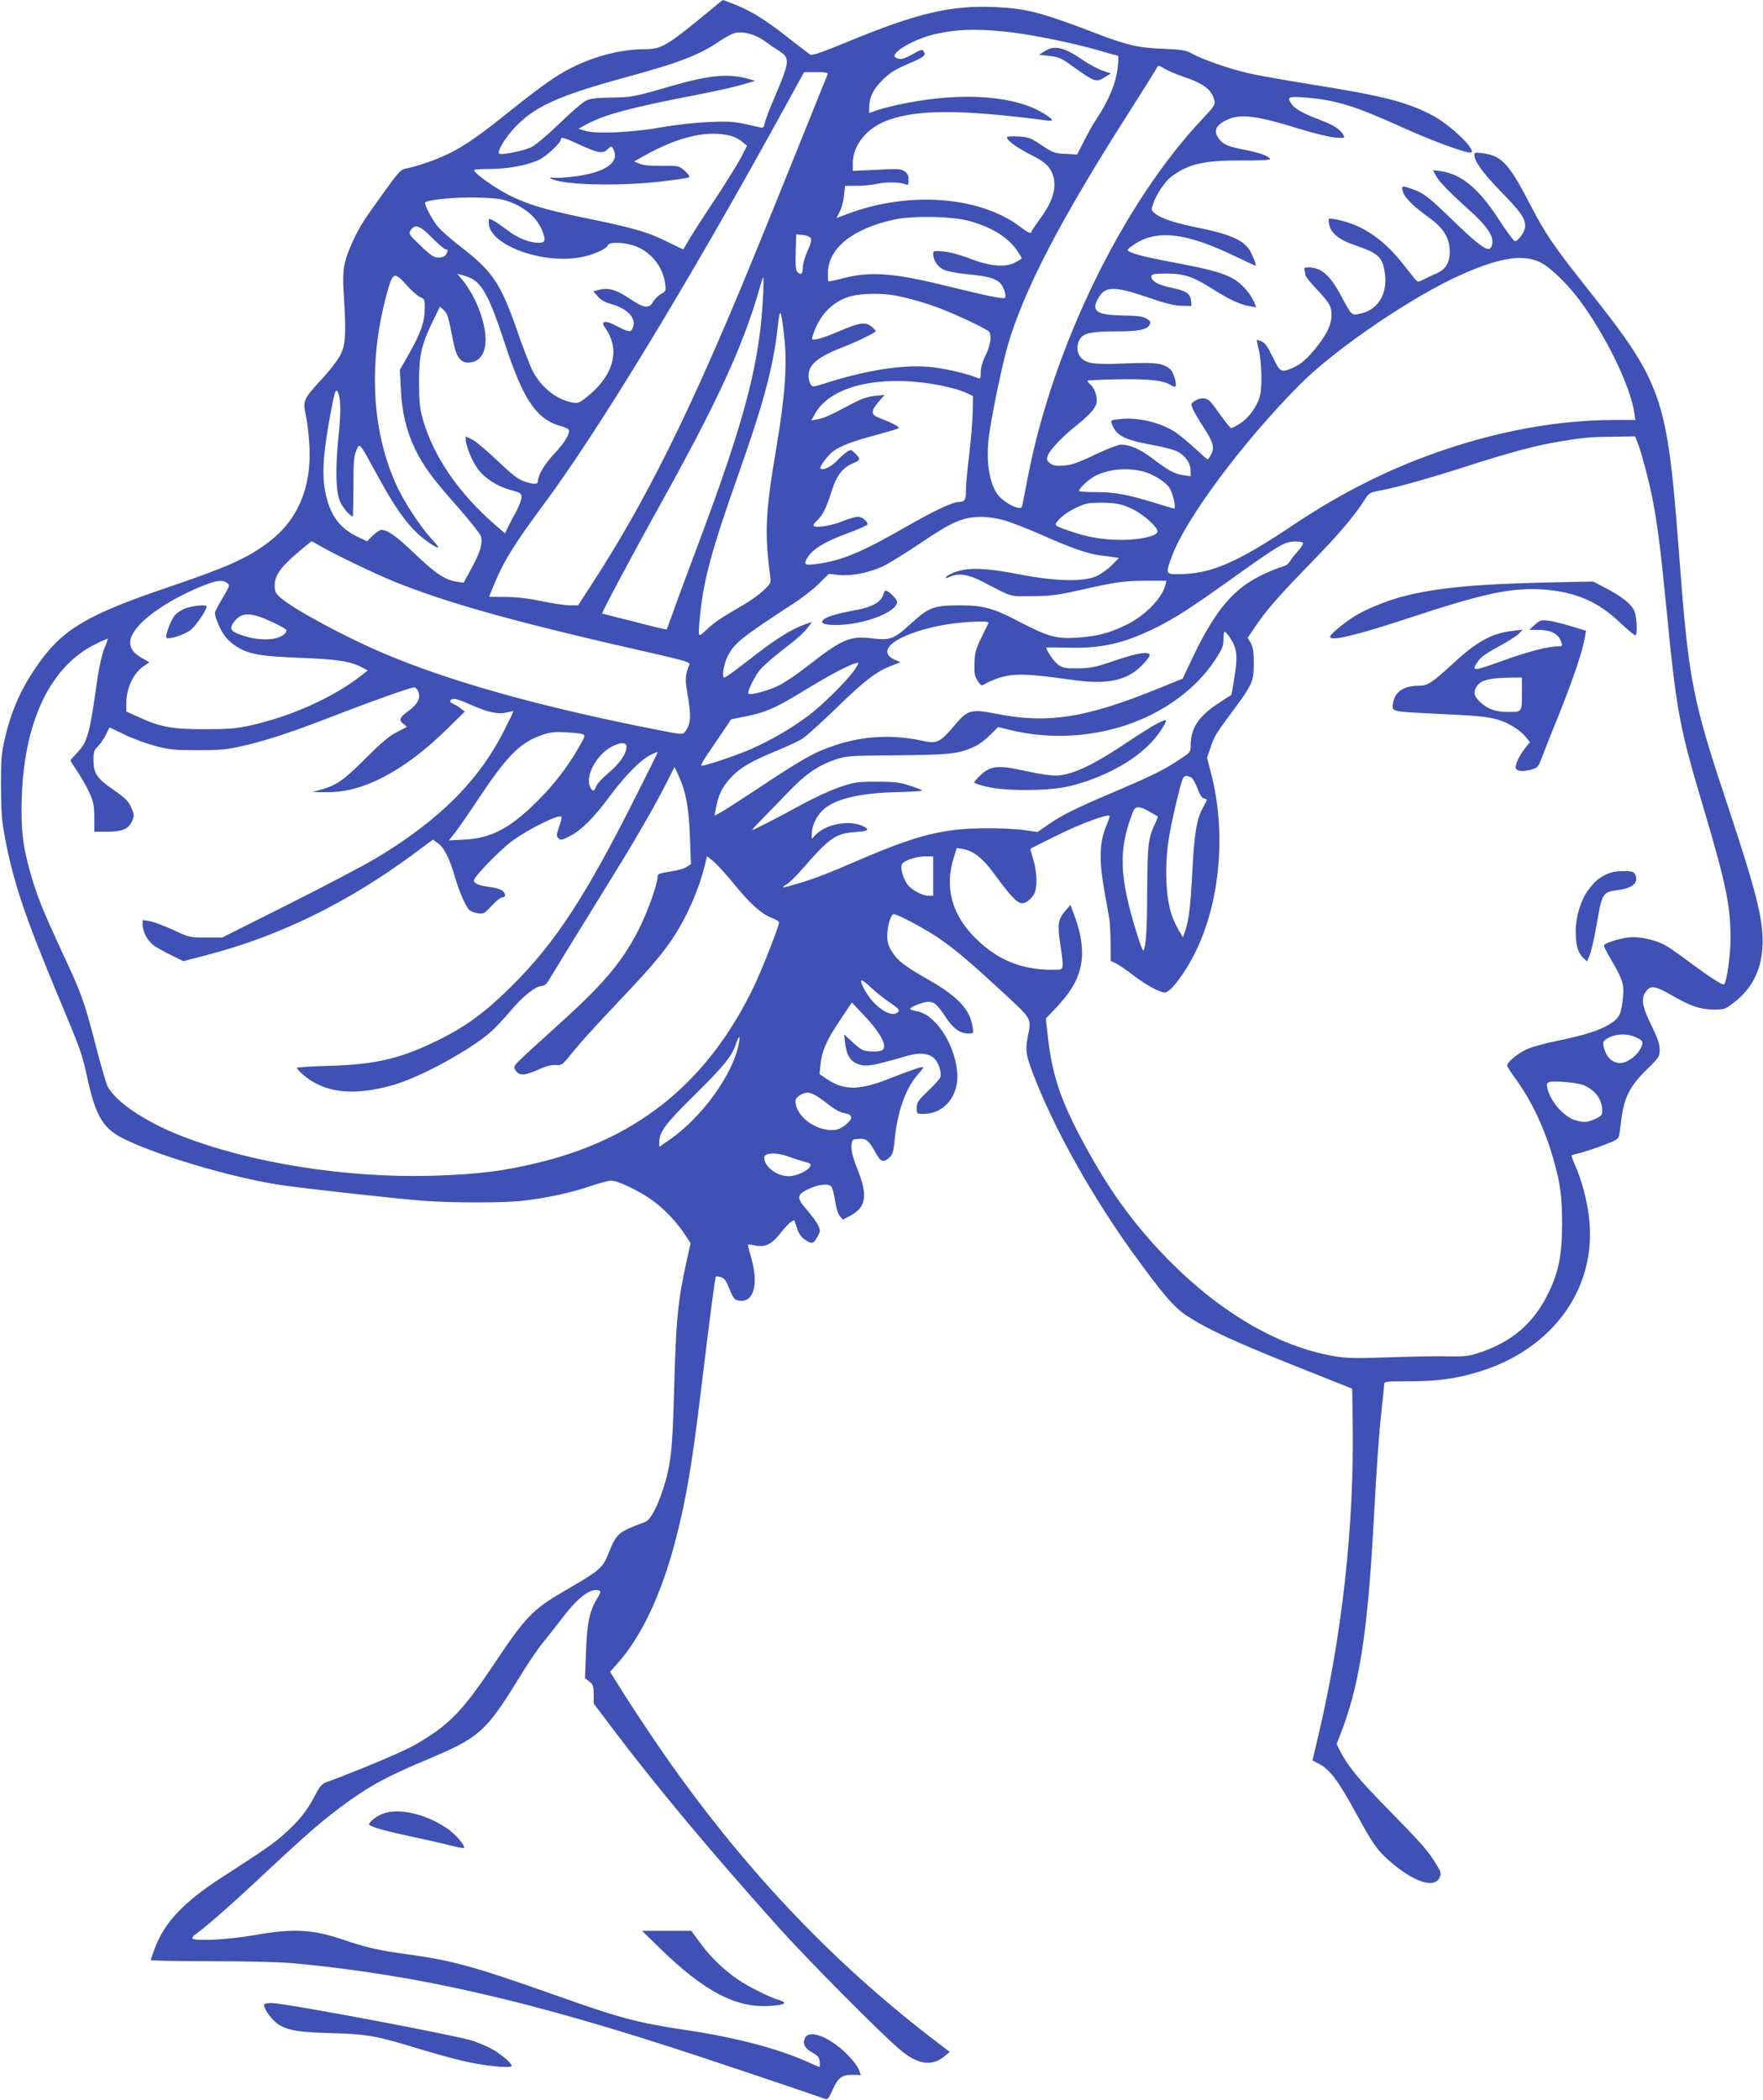 <?xml version="1.0" standalone="no"?>
<!DOCTYPE svg PUBLIC "-//W3C//DTD SVG 20010904//EN"
 "http://www.w3.org/TR/2001/REC-SVG-20010904/DTD/svg10.dtd">
<svg version="1.0" xmlns="http://www.w3.org/2000/svg"
 width="1075pt" height="1280pt" viewBox="0 0 1075 1280"
 preserveAspectRatio="xMidYMid meet">
<g transform="translate(0,1280) scale(0.1,-0.1)"
fill="#3f51b5" stroke="none">
<path d="M4325 12733 c-262 -216 -291 -233 -399 -233 -135 0 -301 -42 -441
-113 -91 -45 -188 -114 -383 -270 -240 -193 -335 -251 -499 -308 -45 -16 -99
-31 -121 -35 -37 -6 -46 -14 -138 -142 -126 -174 -150 -211 -190 -297 -59
-129 -68 -179 -58 -328 15 -238 12 -305 -19 -368 -14 -30 -65 -96 -111 -146
-118 -127 -121 -134 -100 -231 9 -42 18 -127 21 -188 12 -248 -73 -446 -248
-578 -131 -99 -247 -151 -618 -277 -463 -157 -623 -247 -760 -429 -117 -155
-186 -300 -229 -482 -24 -102 -26 -131 -26 -303 1 -163 5 -209 27 -326 52
-265 117 -460 315 -935 144 -343 153 -369 182 -504 51 -235 94 -312 208 -373
189 -101 677 -247 977 -291 149 -22 710 -84 870 -96 177 -13 483 -13 600 0
142 16 301 50 410 88 55 19 114 35 131 35 40 1 169 -61 248 -117 74 -53 149
-131 200 -208 l37 -56 -25 -113 c-53 -238 -64 -354 -76 -794 -9 -352 -20 -447
-66 -590 -40 -120 -78 -190 -111 -203 -165 -61 -173 -68 -222 -190 -38 -93
-49 -102 -281 -237 -179 -104 -230 -158 -403 -417 -207 -311 -287 -394 -500
-516 -71 -40 -313 -143 -537 -226 -29 -11 -42 -27 -72 -86 -46 -89 -101 -157
-190 -234 -67 -59 -96 -79 -384 -266 -224 -145 -341 -269 -400 -426 -13 -35
-24 -68 -24 -72 0 -4 165 -7 367 -7 227 0 422 -5 508 -13 754 -71 1442 -229
2455 -563 296 -98 747 -250 782 -264 14 -5 23 6 46 58 34 75 57 91 124 89 l48
-1 -15 37 c-8 20 -43 64 -78 98 -104 99 -221 143 -247 93 -19 -34 -4 -65 43
-91 34 -19 43 -29 45 -56 2 -17 1 -32 -1 -32 -2 0 -33 13 -68 29 -184 83 -437
150 -744 196 -306 46 -399 71 -825 222 -475 168 -611 205 -890 242 -155 21
-240 40 -380 88 -186 63 -303 69 -544 26 -148 -26 -355 -37 -372 -20 -4 4 3
15 16 24 56 39 215 178 370 323 334 312 416 383 577 498 132 94 239 150 469
247 318 133 358 169 564 505 45 74 108 167 139 205 32 39 85 107 119 151 97
129 176 187 226 168 11 -4 8 -15 -15 -52 -45 -74 -60 -149 -66 -325 l-6 -157
27 -21 c23 -18 26 -28 26 -77 l0 -56 116 -154 c271 -358 591 -741 999 -1197
191 -213 636 -662 755 -761 106 -90 194 -102 270 -38 l31 26 -68 52 c-592 449
-1110 982 -1574 1622 -112 153 -285 411 -387 576 l-42 67 47 53 c146 164 269
427 353 753 64 245 101 467 155 915 54 447 85 683 90 688 3 3 17 1 32 -4 21
-7 33 -24 51 -72 18 -46 30 -64 47 -68 98 -25 135 89 85 261 -11 38 -20 73
-20 76 0 4 17 3 38 -2 66 -15 106 4 162 75 43 55 77 84 85 74 1 -2 8 -23 16
-48 10 -31 24 -51 48 -67 42 -29 51 -26 76 19 18 34 18 39 3 70 -8 18 -39 59
-67 92 -64 72 -64 92 2 125 62 31 128 39 146 18 7 -9 17 -48 23 -87 6 -40 18
-81 29 -93 l18 -22 45 24 c97 51 109 123 45 282 -29 74 -39 113 -37 143 3 40
4 41 44 44 46 3 63 -11 104 -86 29 -55 47 -61 82 -29 21 19 26 36 32 98 17
180 65 318 140 406 20 22 36 43 36 46 0 10 -73 -15 -200 -65 -188 -76 -283
-77 -389 -5 l-44 30 6 58 c9 85 38 150 119 270 l72 108 76 -80 c107 -114 147
-196 104 -213 -26 -10 -94 -7 -117 5 -12 6 -42 30 -66 53 l-44 41 6 -53 c9
-77 33 -114 87 -131 45 -14 77 -9 300 55 68 19 124 13 156 -17 27 -26 47 -87
38 -115 -4 -11 -37 -48 -75 -84 -61 -58 -69 -70 -69 -103 0 -37 0 -37 40 -37
131 0 222 115 206 262 -18 172 -136 347 -247 364 -21 4 -39 10 -39 14 0 12 79
43 110 43 38 0 53 -14 107 -94 46 -70 87 -99 140 -99 29 0 30 1 23 43 -16 104
-91 184 -267 284 -147 84 -189 116 -223 170 -23 36 -30 59 -30 96 0 59 19 127
37 134 17 7 212 -98 298 -160 100 -72 177 -138 368 -314 185 -172 176 -156
153 -278 -16 -84 -10 -115 59 -285 128 -315 341 -690 576 -1018 187 -259 257
-341 335 -392 125 -82 290 -158 655 -304 l354 -141 3 -190 c11 -650 -66 -1338
-222 -1978 l-23 -98 36 -19 c69 -35 119 -101 229 -302 102 -187 129 -225 202
-290 149 -131 276 -173 309 -102 10 23 8 32 -20 78 -53 86 -86 124 -289 331
-187 190 -250 267 -299 362 l-21 42 21 53 c116 295 167 612 204 1283 21 389
34 559 50 708 8 71 15 137 15 148 0 18 9 19 153 19 175 0 294 17 437 62 447
141 710 515 659 938 -12 104 -45 228 -84 315 -14 32 -24 60 -22 62 2 2 31 10
63 18 32 9 96 30 141 48 75 29 83 35 87 62 3 17 9 66 15 110 17 120 54 190
151 284 77 75 80 80 80 123 0 34 -13 71 -51 149 -57 116 -65 164 -31 207 27
37 54 33 152 -23 117 -68 173 -87 256 -89 68 0 73 1 122 39 134 101 191 240
178 430 -9 130 -57 309 -195 725 -238 715 -253 792 -316 1625 -70 917 -101
1004 -555 1575 -208 262 -259 337 -351 516 -128 247 -172 294 -287 310 -45 6
-52 4 -52 -10 0 -39 50 -108 160 -222 124 -127 150 -164 150 -213 0 -31 -42
-91 -63 -91 -7 1 -50 59 -97 131 -123 191 -229 278 -356 296 l-46 6 17 -33
c19 -36 79 -98 213 -219 116 -104 153 -172 122 -221 -17 -27 -76 16 -225 161
-159 154 -183 172 -260 199 -47 16 -55 17 -55 4 0 -44 50 -99 167 -183 86 -62
123 -124 123 -205 0 -70 -27 -111 -88 -136 -26 -11 -60 -27 -77 -36 -29 -15
-30 -15 -50 9 -11 14 -47 58 -79 99 -111 138 -231 220 -369 254 -37 9 -70 14
-73 11 -3 -3 -3 -20 1 -37 11 -52 61 -92 155 -124 145 -49 170 -73 184 -169
18 -124 -38 -222 -142 -247 -62 -14 -57 -19 -123 104 -68 128 -122 176 -200
176 -24 0 -30 -3 -25 -16 3 -9 6 -22 6 -30 0 -9 33 -50 74 -93 56 -59 76 -88
82 -116 12 -66 -10 -129 -76 -215 -65 -85 -105 -120 -163 -145 -65 -27 -73
-23 -116 68 -29 60 -47 87 -67 95 -14 7 -28 11 -30 10 -1 -2 4 -30 12 -63 18
-74 21 -226 6 -280 -18 -64 -68 -133 -119 -165 -26 -17 -51 -30 -55 -30 -5 0
-30 30 -56 66 -26 37 -56 78 -68 92 -24 29 -62 32 -99 8 -24 -16 -24 -18 -12
-49 8 -17 37 -67 65 -110 60 -92 69 -124 47 -166 -8 -17 -18 -31 -22 -31 -3 0
-36 29 -74 65 -38 35 -92 80 -121 100 -90 60 -233 94 -343 80 -54 -6 -54 -6
-44 -33 26 -67 77 -93 234 -122 66 -11 139 -30 162 -41 49 -24 83 -72 83 -119
l0 -33 -46 7 c-52 7 -87 26 -189 103 -72 55 -137 83 -189 83 -17 0 -89 -28
-161 -62 -104 -50 -142 -63 -190 -66 -48 -3 -65 0 -83 15 -20 16 -22 22 -13
46 14 36 82 108 163 174 88 70 126 111 134 145 7 35 -10 90 -36 113 -11 10
-20 21 -20 24 0 3 83 7 185 9 189 3 279 -6 323 -35 13 -8 26 -12 29 -9 11 11
-10 85 -30 104 -42 38 -87 44 -266 37 -191 -8 -239 -3 -275 30 -31 28 -35 82
-10 120 23 35 71 45 220 45 138 0 188 10 204 41 8 15 5 22 -17 36 -22 14 -51
18 -146 20 -165 3 -197 28 -147 111 41 68 96 68 294 1 110 -38 167 -52 211
-53 l60 -1 -2 29 c-3 46 -30 64 -120 82 -81 17 -123 40 -123 69 0 11 13 15 48
17 140 5 195 -11 319 -89 108 -69 175 -100 231 -109 l42 -7 -14 34 c-20 47
-70 105 -116 134 -60 38 -142 61 -346 100 -183 34 -267 54 -300 73 -14 8 -9
14 27 39 140 96 316 77 616 -67 69 -33 127 -60 129 -60 8 0 -19 69 -40 101
-38 56 -123 93 -296 128 -155 31 -241 59 -278 91 -22 18 -23 22 -11 57 18 55
72 137 111 166 105 78 198 100 431 99 110 -1 175 3 172 9 -12 19 -64 38 -146
54 -103 20 -131 30 -157 58 -48 53 -35 93 43 128 79 37 186 23 440 -57 83 -25
179 -49 214 -52 62 -5 63 -4 52 16 -18 33 -57 59 -134 88 -108 41 -162 70
-180 98 -31 46 -25 49 76 42 188 -14 304 -49 597 -182 175 -79 377 -154 414
-154 55 0 -116 168 -232 228 -158 82 -299 118 -734 187 -153 25 -327 55 -386
69 -115 26 -282 84 -347 121 -34 19 -59 23 -175 28 -148 5 -221 22 -420 99
-322 123 -413 146 -600 155 -274 12 -478 -36 -915 -217 -158 -65 -203 -80
-217 -71 -9 6 -71 53 -138 106 -134 105 -221 159 -322 199 -36 14 -68 26 -70
26 -2 0 -39 -30 -83 -67z m1785 -124 c142 -12 414 -66 578 -113 68 -20 126
-36 129 -36 3 0 3 -30 -1 -66 -10 -99 -55 -208 -137 -330 -15 -22 -46 -78 -69
-123 l-42 -83 -71 4 c-67 3 -77 7 -146 53 -67 45 -79 50 -142 53 -43 3 -69 0
-69 -6 0 -18 60 -62 139 -102 88 -44 118 -70 137 -116 32 -75 8 -167 -71 -273
-30 -41 -55 -78 -55 -82 0 -17 -20 -9 -67 27 -246 188 -682 221 -1055 80 l-67
-25 19 38 c11 20 23 64 26 97 l7 61 71 0 c40 0 97 6 127 13 55 12 139 10 172
-4 14 -7 17 -3 17 28 0 27 -6 39 -25 52 -22 15 -44 16 -170 9 l-145 -7 0 49
c0 99 75 200 185 248 177 79 457 82 1003 10 40 -5 34 7 -20 41 -176 111 -496
135 -856 63 -57 -11 -128 -29 -158 -39 l-54 -19 0 31 c0 63 23 112 80 169 44
44 75 64 158 100 101 43 110 51 93 78 -7 11 -19 8 -64 -18 -57 -33 -82 -37
-107 -21 -37 26 121 117 250 144 128 27 231 31 400 15z m-1455 -54 c27 -20 71
-50 98 -67 65 -43 63 -63 -29 -279 -30 -69 -57 -140 -60 -158 -6 -27 -11 -32
-28 -28 -156 37 -174 39 -311 33 -82 -3 -200 -16 -285 -31 -178 -32 -403 -43
-469 -23 l-44 13 49 27 c114 61 269 102 688 183 104 20 223 47 265 60 l76 22
-40 12 c-123 34 -238 24 -470 -43 -231 -67 -242 -69 -370 -71 -94 -1 -128 -6
-155 -20 -19 -10 -91 -72 -160 -139 -70 -68 -145 -131 -170 -143 -48 -23 -186
-51 -197 -39 -12 12 34 91 88 150 123 135 267 201 689 316 329 90 445 135 575
224 33 22 74 43 90 46 51 9 117 -9 170 -45z m2448 -175 c19 -11 65 -31 103
-44 134 -45 183 -82 199 -149 6 -24 -2 -37 -72 -111 -481 -508 -910 -1384
-1064 -2176 -17 -85 -32 -165 -35 -178 -4 -19 -9 -21 -32 -16 -40 10 -97 49
-120 81 -51 73 -71 205 -52 353 15 121 81 438 115 555 99 338 321 766 742
1425 82 129 155 245 162 258 14 27 12 27 54 2z m-2056 -32 c-3 -7 -91 -224
-195 -483 -104 -258 -226 -558 -270 -665 -374 -911 -646 -1458 -971 -1957
l-86 -133 -50 0 c-27 0 -104 11 -170 25 -80 17 -154 26 -222 26 l-101 1 29 71
c61 148 122 246 304 492 330 444 873 1337 1430 2348 l158 287 74 0 c56 0 74
-3 70 -12z m-585 -378 c21 -6 50 -22 65 -35 l28 -24 -35 -68 c-19 -37 -92
-155 -162 -261 -71 -106 -142 -217 -159 -247 -17 -30 -32 -55 -34 -55 -1 0
-39 18 -83 40 -132 66 -205 88 -532 155 -234 49 -330 78 -445 135 -89 45 -213
133 -214 153 -1 4 42 7 94 7 112 0 229 22 302 56 47 23 133 103 133 125 0 16
22 10 110 -31 117 -54 145 -59 175 -30 23 22 23 22 34 2 45 -83 -52 -148 -256
-170 -44 -5 -94 -8 -110 -5 -20 3 -24 2 -13 -5 62 -40 408 -49 675 -18 88 10
164 22 168 26 4 4 -8 21 -28 39 -36 31 -37 31 -138 30 -69 -1 -113 3 -137 13
l-34 14 74 41 c207 114 384 152 522 113z m-1360 -398 c103 -37 176 -103 207
-185 20 -52 15 -67 -22 -67 -58 0 -130 28 -192 76 -33 25 -72 52 -87 60 -28
14 -28 14 -28 -14 0 -129 306 -249 544 -213 79 11 173 51 183 76 7 20 84 20
151 0 104 -31 184 -126 198 -235 5 -42 4 -46 -26 -62 -17 -10 -38 -31 -48 -48
-25 -44 -56 -39 -145 21 -80 54 -128 67 -186 52 l-33 -9 26 -30 c18 -22 43
-36 85 -48 96 -27 152 -86 131 -140 -12 -34 -23 -33 -96 5 -36 19 -67 30 -77
26 -15 -6 -14 -10 8 -43 89 -131 44 -287 -118 -415 -44 -35 -54 -39 -86 -33
-102 19 -198 98 -249 205 -16 35 -56 138 -87 229 -103 295 -150 365 -351 520
-56 43 -116 96 -133 117 -36 43 -87 141 -78 149 17 17 185 33 312 30 110 -3
152 -8 197 -24z m2816 -121 c134 -39 228 -98 282 -176 17 -24 30 -46 30 -49 0
-3 -19 -15 -42 -27 -60 -31 -153 -22 -278 26 -56 22 -121 39 -157 42 -60 5
-63 5 -63 -16 0 -37 27 -78 65 -95 20 -10 82 -22 138 -27 124 -12 166 -23 200
-49 24 -19 47 -83 34 -96 -8 -8 -118 14 -347 71 -337 83 -474 93 -650 46 -41
-11 -77 -18 -79 -15 -3 3 -4 27 -3 55 6 149 153 265 402 320 118 26 361 21
468 -10z m-3283 -101 c38 -38 75 -70 82 -70 16 0 16 -5 3 -31 -8 -13 -21 -19
-46 -19 -29 0 -46 11 -110 73 -73 70 -74 73 -59 95 27 38 55 28 130 -48z
m2308 -1 c7 -11 2 -33 -19 -79 -16 -35 -29 -81 -29 -102 0 -40 -13 -49 -35
-23 -8 9 -11 48 -8 120 l3 106 39 -3 c22 -2 43 -10 49 -19z m4451 -149 c61
-31 164 -131 240 -233 158 -214 307 -520 331 -681 l7 -46 -123 0 c-390 0 -804
-84 -1218 -246 -251 -99 -493 -226 -736 -388 -360 -241 -513 -306 -717 -306
-71 0 -72 5 -28 120 90 232 435 693 775 1035 220 221 693 542 990 673 237 104
374 124 479 72z m-6522 -96 c71 -36 117 -125 205 -394 115 -352 195 -469 351
-510 26 -7 42 -17 42 -26 0 -28 -33 -79 -93 -143 -58 -62 -96 -127 -97 -163 0
-22 -22 -23 -85 -2 -37 13 -74 42 -161 125 -62 59 -131 117 -153 129 l-41 20
0 -20 c0 -36 37 -128 71 -175 43 -60 122 -111 203 -132 60 -16 66 -20 66 -44
0 -14 -13 -50 -29 -80 -16 -30 -39 -73 -51 -97 l-21 -43 -57 49 c-225 195
-379 419 -444 647 -19 66 -22 105 -23 225 0 166 15 231 87 378 l41 83 23 -22
c23 -21 27 -35 59 -198 17 -85 43 -121 88 -121 125 0 144 168 43 382 -20 41
-52 93 -72 116 l-36 43 28 -7 c16 -4 41 -13 56 -20z m-391 -44 c29 -32 65 -64
81 -71 26 -11 28 -15 28 -68 0 -81 -22 -145 -91 -269 l-61 -107 6 -115 c6
-137 33 -254 86 -365 49 -103 109 -185 267 -362 70 -80 131 -157 135 -171 12
-44 -1 -91 -54 -191 l-51 -93 -41 6 c-74 12 -127 47 -255 169 -118 112 -167
147 -207 147 -9 0 -32 -16 -51 -35 l-35 -35 -64 31 c-115 57 -173 147 -196
303 -14 101 -4 223 39 454 22 117 29 141 39 128 22 -31 25 -117 8 -277 -21
-204 -16 -348 13 -404 22 -43 72 -95 75 -79 1 5 2 88 3 184 0 146 3 182 18
214 21 48 13 59 132 -159 128 -233 207 -334 320 -409 61 -40 62 -31 4 32 -65
71 -158 212 -204 308 -164 346 -184 788 -54 1227 25 86 40 87 110 7z m2173
-42 c-18 -420 -106 -759 -395 -1531 -67 -177 -137 -367 -156 -422 -20 -55 -37
-101 -38 -102 -1 -2 -89 19 -196 47 -107 27 -196 49 -197 50 -7 0 177 346 346
650 351 630 513 980 612 1328 11 39 22 72 24 72 2 0 2 -42 0 -92z m802 -19
c80 -14 204 -50 289 -84 110 -43 278 -124 287 -138 16 -25 7 -84 -22 -142 -19
-39 -30 -75 -30 -104 0 -37 -2 -42 -17 -36 -57 25 -184 55 -273 66 -170 21
-404 -15 -670 -101 -61 -19 -65 -20 -77 -3 -7 9 -13 34 -13 54 0 66 57 113
202 170 87 33 208 92 208 100 0 4 -12 17 -27 29 -37 29 -72 24 -196 -29 -54
-24 -114 -45 -133 -48 -35 -6 -36 -5 -29 18 39 129 125 217 239 245 65 16 185
17 262 3z m-675 -243 c20 -169 7 -363 -45 -672 -69 -406 -75 -527 -40 -794 6
-44 5 -47 -43 -91 -26 -25 -82 -65 -123 -88 -130 -75 -174 -104 -222 -150 -55
-51 -53 -56 -38 100 22 211 72 394 233 849 154 436 212 653 239 895 13 125 20
117 39 -49z m835 -287 c109 -12 231 -41 283 -67 l34 -17 -2 -100 c-1 -55 -11
-170 -21 -255 -11 -85 -20 -183 -20 -216 0 -63 -7 -74 -47 -74 -34 0 -158 -59
-311 -147 -274 -158 -400 -211 -554 -231 -75 -10 -82 -3 -51 44 32 49 102 91
233 140 71 26 130 52 130 58 0 19 -34 46 -59 46 -14 0 -60 -13 -101 -30 -72
-28 -170 -41 -170 -22 0 5 9 17 20 27 35 32 60 81 90 178 32 102 68 147 138
176 39 16 40 24 7 57 -25 25 -27 25 -52 9 -14 -10 -43 -35 -62 -56 -34 -35
-85 -59 -98 -45 -9 9 43 79 77 105 47 34 113 59 254 97 70 19 135 38 142 42
15 8 -19 27 -118 66 -49 19 -49 40 -1 96 l37 43 -59 -6 c-41 -4 -82 -18 -130
-43 -143 -76 -181 -93 -219 -100 l-39 -7 24 43 c84 150 336 224 645 189z
m4367 -361 c25 -60 75 -252 96 -363 29 -155 46 -289 81 -642 63 -648 79 -731
231 -1241 133 -448 162 -586 161 -787 0 -95 -23 -260 -39 -275 -8 -8 -81 39
-206 131 -65 50 -137 99 -158 110 -64 32 -157 52 -215 45 -67 -8 -154 -36
-154 -50 0 -6 16 -38 35 -71 79 -134 88 -162 82 -234 -10 -111 -21 -135 -77
-171 -62 -40 -160 -71 -326 -105 -71 -14 -154 -37 -184 -51 -56 -25 -120 -79
-120 -99 0 -6 20 -38 44 -71 102 -137 185 -312 239 -504 41 -142 52 -226 52
-395 -1 -188 -21 -289 -85 -420 -90 -184 -225 -299 -430 -364 -54 -18 -86 -21
-180 -19 -63 2 -225 -1 -360 -6 -211 -7 -258 -6 -340 8 -342 60 -698 270
-1021 602 -201 208 -350 414 -503 699 -139 257 -191 414 -217 648 l-12 108 45
47 c99 104 141 169 164 257 24 90 12 201 -37 330 l-22 59 -32 -37 c-43 -50
-48 -83 -30 -202 22 -149 22 -155 -17 -156 -203 -7 -359 52 -499 191 -146 145
-191 310 -133 494 l18 57 36 -6 c64 -11 122 -56 187 -145 133 -181 161 -205
207 -175 15 10 34 31 42 46 20 39 18 136 -6 210 -10 35 -18 64 -17 65 1 2 77
40 167 84 137 68 304 130 316 117 2 -2 -8 -32 -23 -67 -39 -98 -42 -208 -9
-390 14 -80 28 -159 31 -177 3 -17 6 -81 7 -141 l1 -110 31 -14 c17 -9 65 -41
106 -73 77 -59 161 -105 193 -105 33 0 123 118 185 244 153 309 190 735 96
1094 l-24 93 21 61 c24 71 29 80 135 223 120 161 129 182 129 290 0 68 -4 98
-18 124 l-19 33 46 68 c63 96 144 188 337 386 168 172 264 285 325 380 32 50
35 52 101 64 100 19 291 72 518 145 273 88 431 130 577 154 154 25 174 27 330
29 l128 2 13 -32z m-3025 -179 c67 -14 152 -66 176 -108 20 -35 38 -121 26
-121 -4 0 -52 14 -106 31 -180 55 -252 69 -366 69 -60 0 -108 3 -108 8 0 16
59 71 98 91 78 40 184 51 280 30z m-57 -230 c71 -33 164 -117 157 -142 -9 -26
-109 -48 -217 -48 -111 0 -205 15 -312 52 -108 37 -106 35 -68 76 37 38 108
78 166 93 21 5 75 7 121 5 67 -3 97 -10 153 -36z m-783 -69 c40 -11 143 -51
230 -89 180 -80 285 -117 357 -126 28 -3 65 -8 84 -11 l34 -5 -43 -44 c-24
-24 -66 -54 -94 -67 -81 -36 -250 -32 -471 11 -194 38 -303 43 -382 17 -28 -9
-57 -24 -63 -32 -10 -11 -5 -11 26 2 53 22 110 12 198 -33 184 -96 158 -88
301 -87 111 1 153 6 290 37 221 50 272 57 409 57 l118 0 -6 -26 c-21 -82 -127
-190 -241 -244 -103 -50 -177 -69 -296 -77 -129 -8 -175 5 -344 92 -169 89
-227 105 -372 105 -157 0 -191 -12 -296 -109 -107 -98 -129 -106 -242 -92
-133 16 -181 -5 -391 -169 -62 -49 -141 -102 -176 -119 -64 -32 -172 -60 -184
-49 -10 11 40 111 76 152 19 21 72 67 119 104 101 77 146 117 172 154 l20 27
-43 -15 c-77 -27 -171 -85 -298 -183 -134 -104 -185 -141 -194 -141 -16 0 -3
82 20 128 40 80 83 115 394 318 58 37 132 94 164 127 l60 59 61 -7 c76 -8 185
14 269 53 34 16 139 81 234 145 190 128 253 155 362 156 37 1 97 -8 138 -19z
m-4178 -151 c74 -46 351 -179 470 -227 338 -135 757 -251 1608 -443 157 -36
191 -47 186 -59 -24 -56 -28 -93 -15 -162 27 -151 25 -201 -13 -250 -12 -16
-22 -16 -167 13 -710 139 -1263 294 -1666 465 -237 100 -548 268 -632 340 -31
28 -36 37 -36 76 0 59 36 111 140 199 44 38 82 68 85 69 3 0 21 -10 40 -21z
m6005 11 c3 -5 -12 -29 -33 -52 -22 -24 -44 -53 -50 -65 -7 -12 -26 -24 -44
-28 -18 -4 -74 -26 -123 -50 -172 -82 -283 -214 -415 -487 l-69 -145 -138 -56
c-457 -186 -684 -221 -1009 -156 -135 27 -165 20 -231 -58 -104 -123 -116
-129 -216 -107 -175 37 -353 28 -519 -27 -126 -41 -200 -82 -453 -250 -121
-80 -235 -154 -254 -163 l-34 -18 7 39 c15 84 39 134 88 188 58 64 128 105
287 170 63 26 132 58 154 72 22 14 117 100 212 192 171 166 242 220 338 256
l48 18 -28 12 c-132 55 -5 156 267 211 111 23 306 34 298 17 -80 -160 -83
-168 -86 -243 -2 -62 1 -81 18 -108 11 -19 24 -32 28 -30 151 79 205 82 562
32 202 -28 321 -2 410 87 28 28 50 56 50 64 0 27 -72 16 -210 -31 -119 -41
-146 -47 -225 -48 -79 -1 -94 2 -123 22 -25 19 -72 86 -72 104 0 2 60 2 133 0
204 -6 342 26 542 125 113 57 209 119 460 298 278 199 319 224 377 224 26 1
50 -3 53 -9z m-6560 -244 c18 -13 16 -17 -28 -92 -26 -43 -47 -84 -47 -90 0
-24 32 -100 57 -136 14 -21 46 -51 72 -67 76 -49 143 -61 391 -71 229 -9 303
-20 377 -58 l35 -19 -38 -30 c-169 -133 -426 -249 -676 -305 -87 -19 -131 -23
-283 -23 -199 0 -268 13 -407 77 l-68 31 0 47 c0 94 42 186 107 230 l34 23
-49 28 c-92 52 -91 122 2 214 82 81 232 170 390 231 71 27 105 30 131 10z
m271 -236 c45 -21 84 -42 88 -48 12 -19 -30 -49 -79 -56 -59 -9 -134 0 -202
26 -61 22 -67 40 -28 87 43 50 98 48 221 -9z m5847 -102 c43 -67 46 -115 17
-278 l-11 -65 -75 -49 c-127 -83 -174 -154 -174 -263 0 -36 -4 -41 -62 -79
-103 -68 -163 -98 -383 -192 -253 -107 -340 -150 -424 -209 l-65 -45 -80 12
c-45 7 -151 12 -237 11 -256 -1 -412 -40 -756 -187 -215 -93 -284 -119 -388
-150 -97 -29 -109 -30 -69 -5 17 10 57 49 90 87 175 200 209 224 331 232 75 5
88 13 52 33 -84 44 -233 18 -299 -53 l-20 -22 0 35 c1 48 31 109 73 146 75 66
230 101 468 105 76 2 135 6 133 9 -2 3 -36 17 -76 30 -62 20 -92 24 -203 24
-121 0 -137 -3 -227 -34 -54 -18 -155 -65 -225 -103 -140 -77 -298 -158 -307
-158 -3 0 23 28 57 63 34 34 107 110 162 167 109 114 185 165 295 202 60 20
87 22 373 24 325 3 379 9 475 56 24 11 64 42 90 68 l48 48 79 -19 c202 -48
411 -46 617 6 265 67 497 223 629 425 41 63 49 81 49 122 0 26 3 48 8 48 4 0
20 -19 35 -42z m-6868 -63 c-13 -33 -31 -112 -40 -175 -48 -346 -61 -392 -125
-459 -22 -23 -40 -44 -40 -47 0 -3 18 -32 41 -65 22 -33 55 -90 72 -127 27
-58 31 -78 32 -154 l0 -88 78 0 c93 0 132 17 153 66 13 30 12 38 -1 71 -21 50
-37 66 -122 125 -92 63 -113 96 -113 174 0 50 4 63 26 83 14 14 36 45 49 71
l23 46 89 -43 c49 -24 134 -55 189 -70 87 -23 118 -26 259 -26 139 0 175 3
280 27 153 36 298 84 560 186 225 87 459 170 481 170 8 0 19 -12 25 -27 15
-39 -5 -77 -62 -118 -54 -39 -60 -56 -27 -79 12 -9 20 -17 17 -18 -2 -2 -30
-16 -62 -32 -42 -21 -95 -66 -190 -161 -134 -134 -177 -163 -275 -190 l-47
-13 90 -1 c222 -2 473 131 736 390 l103 101 -25 20 c-13 10 -34 23 -47 28 -27
11 -21 30 10 30 11 0 55 -16 97 -35 105 -47 168 -61 220 -48 23 6 41 9 41 6 0
-2 -22 -49 -50 -104 -155 -313 -399 -558 -790 -792 -74 -44 -315 -171 -535
-281 l-400 -201 -100 0 c-98 0 -102 1 -200 47 -55 25 -119 49 -142 53 l-43 7
0 -32 c0 -42 33 -100 73 -127 18 -12 64 -38 104 -57 l71 -35 149 39 c444 116
860 321 1265 622 l108 80 30 -22 c39 -28 71 -92 104 -206 28 -95 67 -184 90
-203 8 -7 31 -15 50 -18 34 -5 40 -2 84 46 26 28 55 51 65 51 24 0 21 27 -5
44 -13 7 -47 17 -77 20 -62 8 -91 21 -91 40 0 21 154 180 228 236 99 74 294
171 306 151 2 -3 -4 -31 -15 -61 -17 -49 -17 -56 -4 -70 14 -13 21 -12 71 14
72 38 146 112 247 249 94 125 182 214 245 246 23 12 42 19 42 15 0 -3 -63
-130 -140 -282 -304 -603 -485 -878 -744 -1137 -164 -163 -281 -250 -451 -334
-231 -114 -385 -150 -667 -158 -109 -3 -198 -9 -198 -12 0 -4 12 -19 28 -33
131 -120 310 -143 559 -72 166 47 468 212 597 325 26 23 80 81 121 129 76 90
152 150 190 150 13 0 28 12 40 33 20 34 235 384 407 662 127 205 248 416 313
545 l48 95 28 -61 c42 -93 60 -192 66 -370 l6 -162 -27 -17 c-14 -10 -60 -22
-101 -28 -59 -9 -75 -14 -75 -28 0 -45 -57 -206 -110 -314 -96 -194 -213 -336
-462 -561 -84 -76 -188 -171 -232 -211 -77 -73 -78 -74 -62 -98 22 -34 57 -32
141 6 46 21 79 29 105 27 35 -3 40 0 99 75 34 43 133 153 219 244 228 240 305
327 373 423 99 138 187 337 223 503 l7 28 35 -28 c20 -15 76 -77 126 -137 99
-123 171 -188 236 -212 23 -9 42 -21 42 -26 0 -25 -100 -280 -154 -393 -273
-568 -691 -915 -1285 -1065 -224 -57 -395 -79 -676 -87 -529 -15 -1116 79
-1540 247 -214 85 -391 205 -439 298 -9 17 -43 134 -75 259 -70 269 -83 304
-207 569 -116 252 -147 328 -189 474 -47 166 -59 270 -52 468 17 464 178 794
452 927 38 19 70 33 72 31 1 -1 -8 -29 -22 -61z m4573 -132 c-51 -71 -196
-214 -286 -281 -97 -72 -228 -148 -340 -197 -94 -41 -290 -107 -305 -102 -5 1
12 34 39 72 26 39 69 102 95 140 l47 70 83 17 c120 23 182 49 332 140 195 120
324 187 360 188 5 0 -7 -21 -25 -47z m-1655 -388 c16 -7 15 -12 -14 -64 -71
-127 -158 -241 -264 -346 -164 -164 -281 -225 -444 -233 l-94 -5 35 44 c19 24
82 114 138 199 178 269 259 352 390 398 54 19 79 22 150 18 47 -2 93 -7 103
-11z m267 -78 c0 -41 -43 -103 -109 -158 -35 -29 -69 -65 -75 -81 -12 -33 -21
-35 -36 -9 -37 71 42 212 145 257 48 21 75 18 75 -9z m3452 -194 c8 -10 23
-40 33 -67 10 -29 25 -51 36 -53 23 -6 24 -2 -6 -56 -38 -67 -53 -160 -65
-393 -11 -213 -21 -294 -44 -361 l-13 -37 -26 44 c-50 88 -69 165 -75 305 -5
152 9 260 64 488 33 135 38 147 58 147 13 0 30 -8 38 -17z m-264 -200 c26 -15
49 -28 51 -29 2 -2 -4 -20 -14 -41 -44 -92 -48 -127 -50 -413 -1 -247 -7 -336
-23 -364 -3 -5 -20 40 -39 100 -110 355 -115 515 -24 747 14 35 39 35 99 0z
m-1318 -393 l0 -120 -28 0 c-43 0 -114 41 -135 78 -29 49 -39 104 -23 120 21
21 87 41 139 42 l47 0 0 -120z m-263 -772 c48 -32 60 -45 51 -55 -39 -47 -155
32 -212 144 -29 59 -17 61 42 6 31 -30 85 -72 119 -95z m4555 -214 c39 -20 42
-30 17 -73 -22 -40 -82 -81 -117 -81 -52 0 -88 35 -103 98 -6 28 -4 35 17 49
52 33 128 36 186 7z m-5476 -31 c-33 -187 -223 -452 -424 -591 l-62 -43 0 31
c0 60 40 113 215 285 178 176 226 234 252 310 18 55 28 58 19 8z m5151 -258
c70 -30 113 -88 113 -155 0 -27 -6 -34 -42 -50 -50 -23 -68 -24 -121 -9 -70
19 -155 117 -172 196 -5 25 -3 32 12 37 33 9 171 -3 210 -19z m-4679 -65 c18
-11 56 -38 83 -60 31 -24 66 -43 90 -46 49 -8 52 -32 8 -68 -38 -32 -68 -40
-120 -32 -101 16 -189 99 -189 176 0 21 43 49 75 50 11 0 35 -9 53 -20z m-168
-371 c30 -11 74 -25 97 -31 37 -10 41 -13 32 -30 -14 -26 -85 -58 -129 -58
-74 0 -150 58 -150 114 0 30 75 33 150 5z"/>
<path d="M6370 12488 l-35 -22 63 -7 c51 -5 72 -13 117 -45 165 -118 166 -119
224 -83 l35 21 -50 17 c-27 9 -77 36 -112 59 -123 85 -181 99 -242 60z"/>
<path d="M9420 9249 c-423 -10 -646 -31 -847 -80 -111 -27 -255 -86 -324 -132
-67 -44 -139 -105 -139 -118 0 -31 161 8 491 117 442 146 616 183 803 171 201
-14 338 -72 476 -204 48 -45 90 -80 94 -76 11 12 6 113 -8 147 -18 43 -72 87
-171 139 l-80 42 -295 -6z"/>
<path d="M9359 8992 l-34 -31 60 -1 c72 0 117 -24 133 -69 11 -30 10 -31 -19
-31 -59 0 -181 -32 -329 -85 -193 -70 -202 -70 -157 -5 15 23 54 51 122 87 55
30 111 65 125 79 l25 26 -58 -7 c-130 -15 -219 -63 -365 -198 -127 -117 -158
-137 -206 -137 -97 0 -150 -35 -162 -106 -8 -53 -13 -51 246 -64 272 -13 331
-18 393 -37 64 -18 139 -65 171 -106 l25 -31 -29 -36 c-38 -48 -64 -105 -57
-124 7 -18 45 -21 99 -6 31 9 39 17 54 58 10 26 59 152 111 279 89 224 143
384 157 468 l7 40 -92 28 c-51 16 -114 31 -139 34 -42 5 -50 2 -81 -25z m-79
-421 c0 -112 1 -111 -83 -111 -75 0 -123 16 -168 57 -44 40 -49 67 -19 106 25
32 77 44 188 46 l82 1 0 -99z"/>
<path d="M9795 7470 c-50 -24 -73 -44 -113 -99 -44 -61 -74 -160 -74 -247 0
-84 13 -132 46 -163 l23 -22 18 43 c9 24 27 104 40 178 34 199 35 202 135 215
87 11 125 48 100 95 -9 17 -20 20 -73 20 -40 0 -76 -7 -102 -20z"/>
<path d="M5386 9175 c-11 -42 -67 -75 -158 -92 -114 -21 -179 -39 -203 -57
-30 -23 -4 -36 72 -36 166 0 373 78 373 141 0 17 -53 69 -70 69 -4 0 -11 -11
-14 -25z"/>
<path d="M1138 9094 c-27 -8 -57 -27 -72 -45 -25 -29 -61 -127 -51 -137 13
-13 119 22 151 51 32 27 94 120 94 140 0 12 -71 7 -122 -9z"/>
<path d="M7049 8386 c-26 -14 -109 -66 -185 -117 -164 -109 -261 -160 -350
-185 -73 -20 -110 -16 -308 26 -123 26 -173 18 -229 -37 -21 -19 -37 -39 -37
-43 0 -4 35 -16 78 -26 116 -28 385 -26 504 4 248 61 462 192 557 341 46 71
43 74 -30 37z"/>
<path d="M2337 1745 c-38 -13 -87 -51 -87 -66 0 -13 112 -44 276 -78 82 -18
182 -40 223 -51 41 -11 77 -17 79 -15 13 12 -56 91 -110 125 -130 85 -286 119
-381 85z"/>
<path d="M4032 916 c262 -254 453 -355 655 -344 100 5 122 19 61 37 -55 16
-183 80 -245 122 -87 59 -168 136 -228 218 l-60 81 -150 0 -150 0 117 -114z"/>
<path d="M1610 578 c0 -29 54 -99 93 -122 62 -35 121 -44 332 -50 206 -6 262
-16 539 -101 66 -20 174 -50 240 -66 128 -31 306 -50 306 -32 0 18 -76 81
-131 108 -28 15 -78 35 -111 46 -111 35 -1144 229 -1222 229 -28 0 -46 -4 -46
-12z"/>
</g>
</svg>
